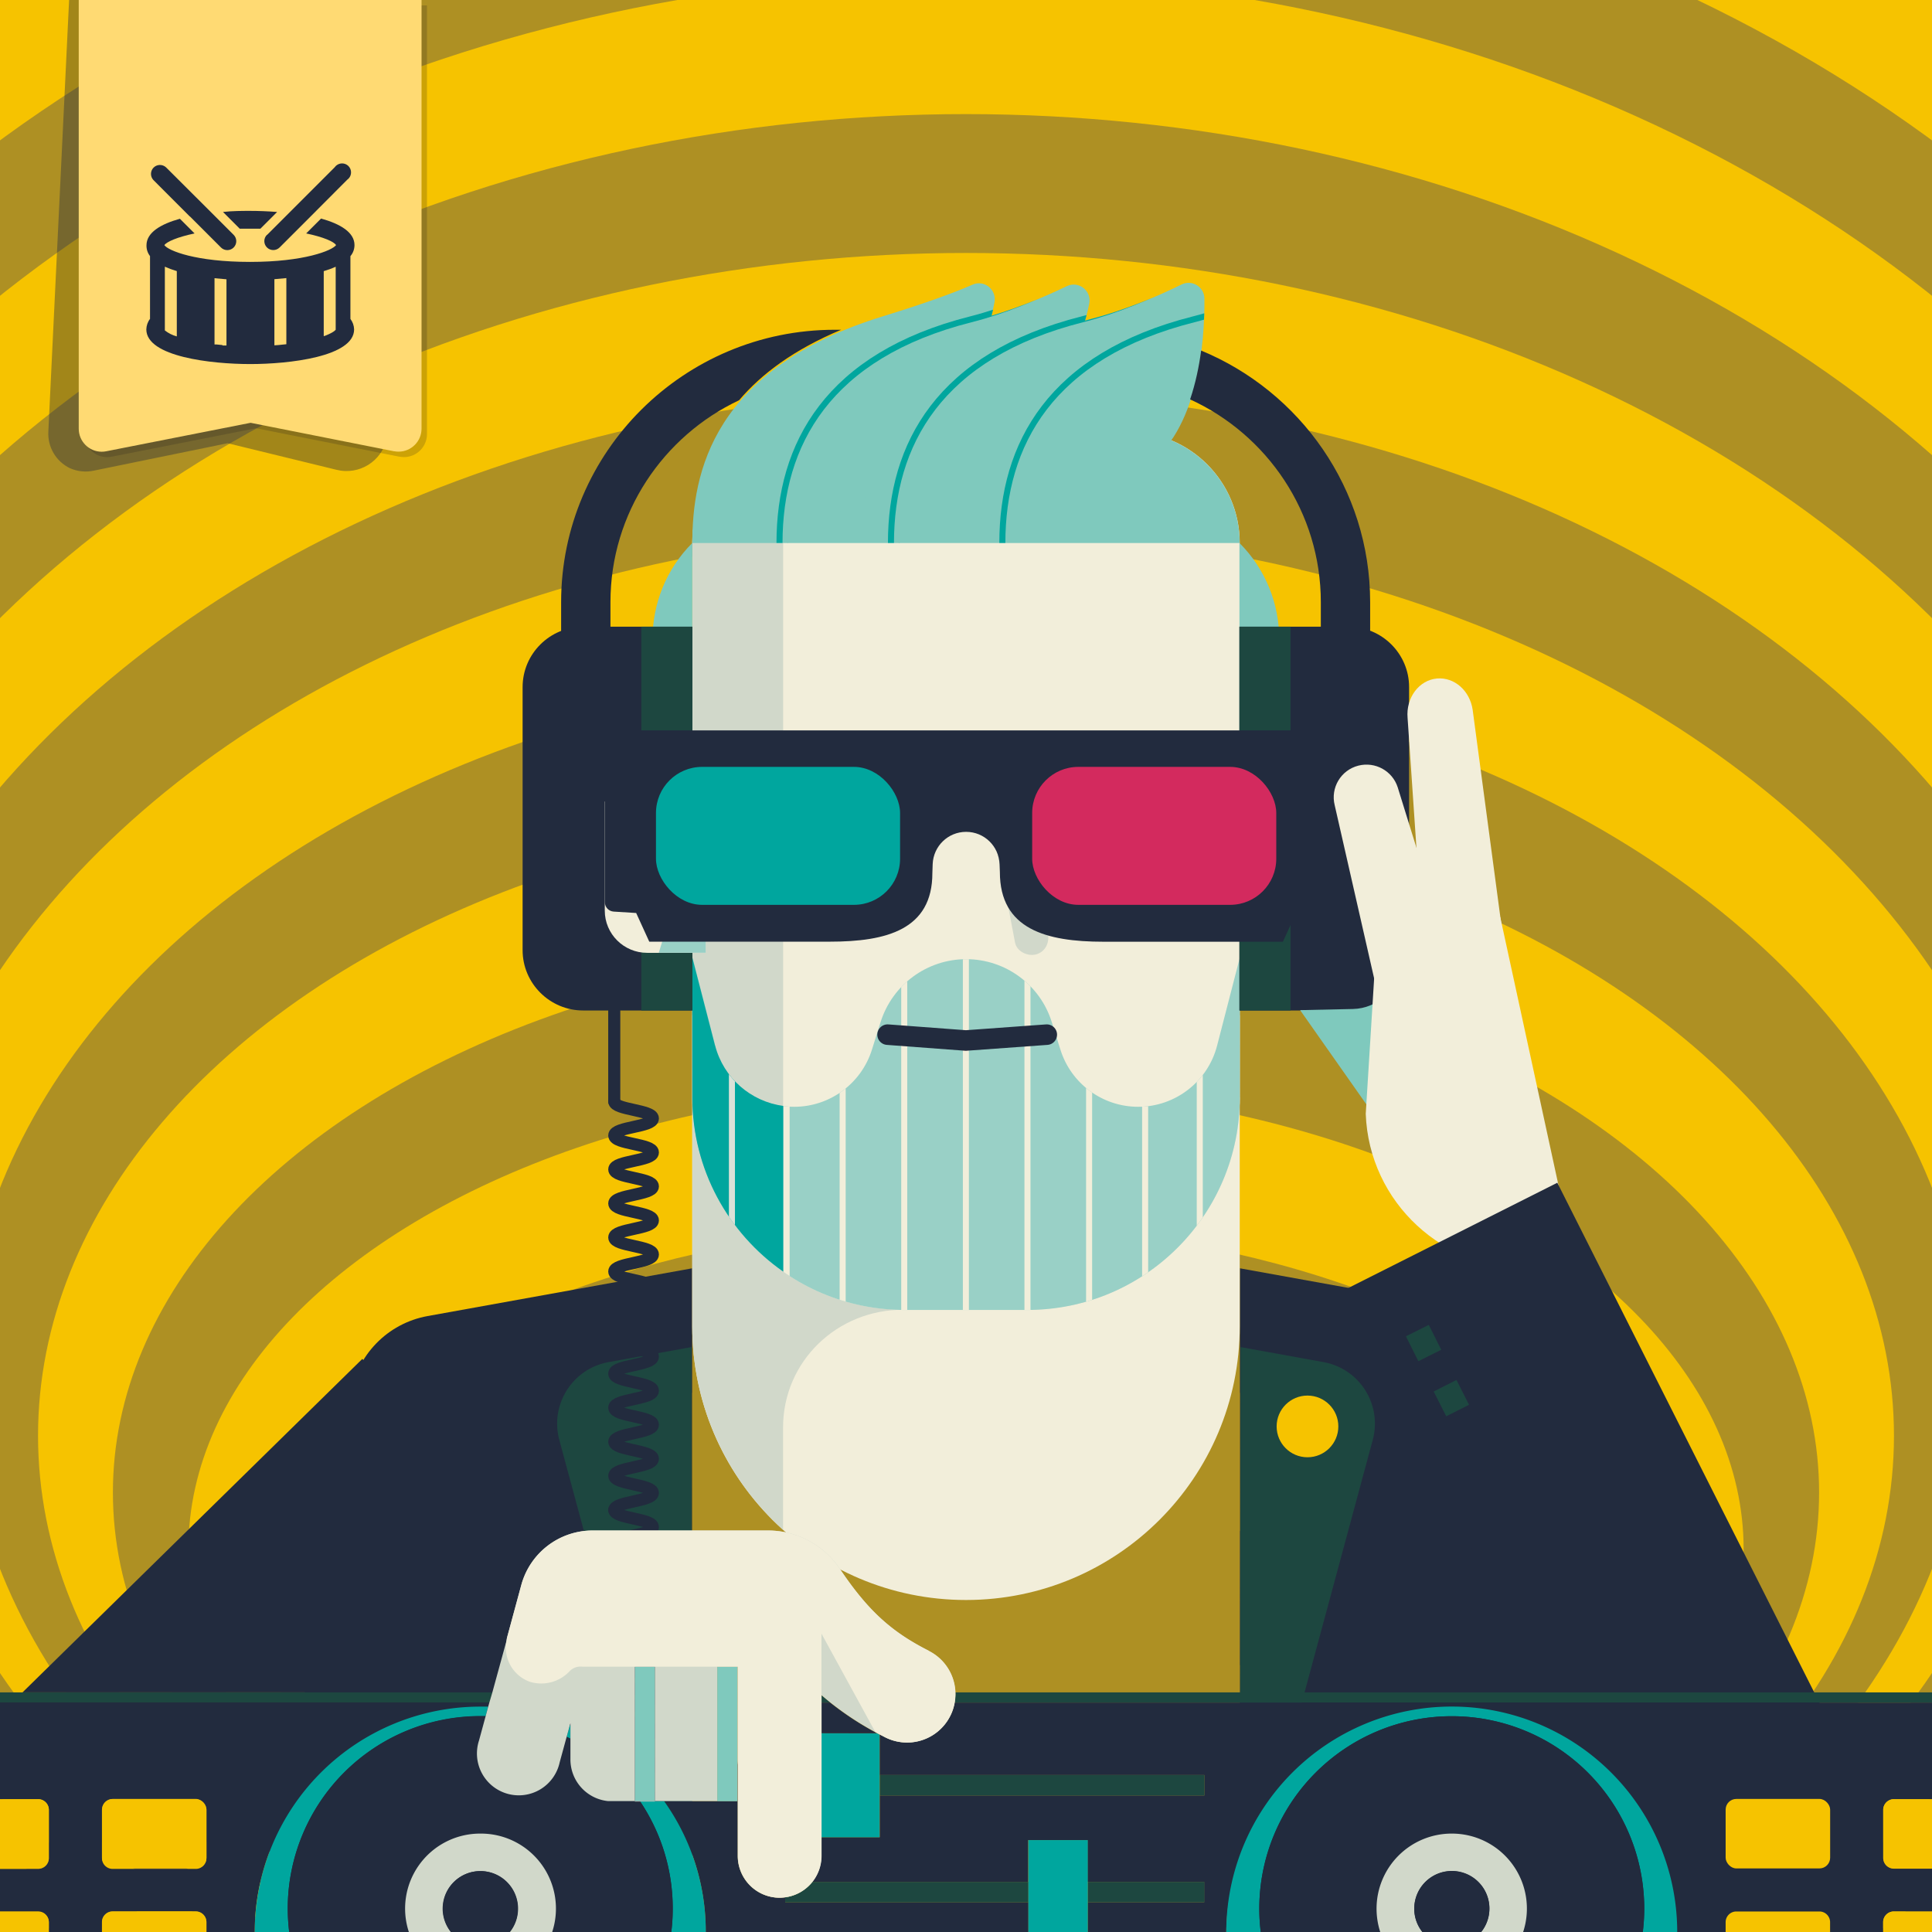 <svg xmlns="http://www.w3.org/2000/svg" version="1.1" xmlns:xlink="http://www.w3.org/1999/xlink" viewBox="0 0 320 320"><rect x="0" y="0" width="320" height="320" fill="#808080" stroke="none"/><clipPath id="Amiga500_lores"><rect y="0" width="320" height="320"/></clipPath><g clip-path="url(#Amiga500_lores)"><rect y="0" fill="#F6C300" width="320" height="320"/>
<g>
	<ellipse fill="#AE9023" cx="160" cy="171.7" rx="240.7" ry="198.7"/>
	<ellipse fill="#F6C300" cx="160" cy="181.1" rx="228.3" ry="185.2"/>
	<ellipse fill="#AE9023" cx="160" cy="190.6" rx="215.8" ry="171.7"/>
	<ellipse fill="#F6C300" cx="160" cy="200" rx="203.4" ry="158.1"/>
	<ellipse fill="#AE9023" cx="160" cy="209.4" rx="191" ry="144.6"/>
	<ellipse fill="#F6C300" cx="160" cy="218.9" rx="178.6" ry="131"/>
	<ellipse fill="#AE9023" cx="160" cy="228.3" rx="166.1" ry="117.5"/>
	<ellipse fill="#F6C300" cx="160" cy="237.8" rx="153.7" ry="103.9"/>
	<ellipse fill="#AE9023" cx="160" cy="247.2" rx="141.3" ry="90.4"/>
	<ellipse fill="#F6C300" cx="160" cy="256.6" rx="128.8" ry="76.8"/>
	<ellipse fill="#AE9023" cx="160" cy="266.1" rx="116.4" ry="63.3"/>
	<ellipse fill="#F6C300" cx="160" cy="275.5" rx="104" ry="49.8"/>
	<ellipse fill="#AE9023" cx="160" cy="285" rx="91.6" ry="36.2"/>
	<ellipse fill="#F6C300" cx="160" cy="294.4" rx="79.1" ry="22.7"/>
</g><defs><clipPath id="b"><path d="M114.67,181.78c0,19.43,15.75,35.19,35.19,35.19h20.3c19.43,0,35.19-15.75,35.19-35.19l.02-23.23-3.78,14.64c-1.54,5.96-6.92,10.13-13.07,10.13h0c-5.9,0-11.12-3.83-12.88-9.46l-1.44-4.59c-1.94-6.19-7.68-10.4-14.17-10.4h0c-6.48,0-12.21,4.21-14.17,10.4l-1.44,4.59c-1.77,5.63-6.99,9.46-12.88,9.46h0c-6.16,0-11.54-4.17-13.07-10.13l-3.78-14.64,.02,23.23h-.02Z" style="fill:none;"/></clipPath><clipPath id="c"><path d="M193.99,72.92c4.85-7.08,5.54-17.66,5.5-23.47,0-1.94-2.05-3.19-3.79-2.34-3.53,1.74-9.25,4.27-15.16,5.77-.28,.07-.55,.15-.82,.23,.3-1.02,.54-1.98,.71-2.86,.41-2.12-1.78-3.8-3.73-2.86-3.12,1.5-7.64,3.48-12.47,4.91,.21-.8,.4-1.57,.52-2.27,.38-2.09-1.7-3.76-3.64-2.9-3.56,1.57-9.12,3.49-14.72,5.2-28.39,8.71-31.69,26.04-31.69,37.59h90.66c0-7.67-4.68-14.24-11.35-17.01h-.02Z" style="fill:none;"/></clipPath></defs><path d="M261.96,231.17c1.66,11.1,4.82,10.63,6.48,21.73,1.66,11.11-1.51,11.57,.15,22.68s4.82,10.63,6.48,21.73c1.66,11.11-1.51,11.57,.15,22.68h-69.86v-109.92l43.82,7.91c6.65,1.2,11.79,6.5,12.78,13.17" style="fill:#222b3e;"/><path d="M58.05,231.17c-1.66,11.1-4.82,10.63-6.48,21.73-1.66,11.11,1.51,11.57-.15,22.68-1.66,11.11-4.82,10.63-6.48,21.73-1.66,11.1,1.51,11.57-.15,22.68H114.65v-109.92l-43.82,7.91c-6.65,1.2-11.79,6.5-12.78,13.17" style="fill:#222b3e;"/><path d="M212.81,158.54h-9.7v-25.19h16.72v18.16c0,3.87-3.15,7.02-7.02,7.02Z" style="fill:#f2eeda;"/><polygon points="203.11 133.36 203.11 158.54 210.89 158.54 203.11 133.36" style="fill:#99d0c6;"/><path d="M100.17,133.36h16.72v25.19h-9.7c-3.87,0-7.02-3.15-7.02-7.02v-18.16h0Z" style="fill:#f2eeda;"/><polygon points="116.89 133.36 116.89 158.54 109.11 158.54 116.89 133.36" style="fill:#99d0c6;"/><rect x="114.67" y="210.08" width="90.66" height="109.92" style="fill:#AE9023;"/><path d="M205.34,168.14v51.53c0,25.04-20.3,45.34-45.34,45.34h0c-25.04,0-45.34-20.3-45.34-45.34v-51.53h90.67Z" style="fill:#f2eeda;"/><path d="M129.7,181.78v-17.66h-15.04v55.55c0,13.39,5.8,25.41,15.04,33.71v-16.96c0-10.94,8.99-19.55,19.93-19.48h20.52c19.43,0,35.19-15.75,35.19-35.19h-75.64v.02h0Z" style="fill:#d1d8ca;"/><path d="M133.09,71.51h53.84c10.16,0,18.41,8.25,18.41,18.41v91.84c0,19.42-15.76,35.19-35.19,35.19h-20.3c-19.42,0-35.19-15.76-35.19-35.19V89.94c0-10.16,8.25-18.41,18.41-18.41h.01Z" style="fill:#f2eeda;"/><path d="M164,135.63c1.48,6.81,2.84,13.63,4.12,20.47,.28,1.5,2.09,2.35,3.48,1.98,1.57-.43,2.25-1.96,1.98-3.48-1.28-6.84-2.65-13.67-4.12-20.47-.33-1.49-2.07-2.36-3.48-1.98-1.54,.42-2.29,1.98-1.98,3.48h0Z" style="fill:#d1d8ca;"/><path d="M114.67,89.94v91.84c0,11.93,5.95,22.48,15.04,28.83V71.84c-8.56,1.59-15.04,9.08-15.04,18.1Z" style="fill:#d1d8ca;"/><path d="M114.67,89.94c0-10.17,8.24-18.41,18.41-18.41h53.84c10.17,0,18.41,8.24,18.41,18.41H114.67Z" style="fill:#7fc9bd;"/><path d="M114.67,181.78c0,19.43,15.75,35.19,35.19,35.19h20.3c19.43,0,35.19-15.75,35.19-35.19l.02-23.23-3.78,14.64c-1.54,5.96-6.92,10.13-13.07,10.13h0c-5.9,0-11.12-3.83-12.88-9.46l-1.44-4.59c-1.94-6.19-7.68-10.4-14.17-10.4h0c-6.48,0-12.21,4.21-14.17,10.4l-1.44,4.59c-1.77,5.63-6.99,9.46-12.88,9.46h0c-6.16,0-11.54-4.17-13.07-10.13l-3.78-14.64,.02,23.23h-.02Z" style="fill:#99d0c6;"/><path d="M118.43,173.18l-3.78-14.64,.02,23.23c0,11.93,5.95,22.48,15.04,28.83v-27.43c-5.37-.72-9.88-4.63-11.27-9.99h-.01Z" style="fill:#00a69e;"/><path d="M114.67,121.75v-31.82c-4.39,4.39-6.59,10.15-6.59,15.91v17.05l6.59-1.14h0Z" style="fill:#7fc9bd;"/><path d="M205.29,121.75v-31.82c4.39,4.39,6.59,10.15,6.59,15.91v17.05l-6.59-1.14h0Z" style="fill:#7fc9bd;"/><path d="M114.67,89.94c0-11.55,3.3-28.88,31.69-37.59,5.6-1.72,11.16-3.63,14.72-5.2,1.94-.86,4.02,.81,3.64,2.9-.85,4.65-3.39,11.73-10.85,16.8l-39.21,23.1h.01Z" style="fill:#7fc9bd;"/><path d="M130.4,89.94c0-16.36,8-31.06,31.69-37.05,5.61-1.42,11.03-3.77,14.6-5.49,1.95-.94,4.13,.73,3.73,2.86-.89,4.65-3.47,11.59-10.8,16.58l-39.21,23.1h0Z" style="fill:#7fc9bd;"/><path d="M148.85,89.94c0-16.36,8-31.06,31.69-37.05,5.92-1.5,11.63-4.03,15.16-5.77,1.74-.86,3.78,.4,3.79,2.34,.06,7.26-1,21.91-9.89,27.95l-40.74,12.53h-.01Z" style="fill:#7fc9bd;"/><path d="M114.65,319.99l-22.01-81.49c-1.58-5.86,2.18-11.81,8.15-12.89l13.74-2.49,.12,96.88Z" style="fill:#1d4740;"/><g style="clip-path:url(#b);"><g><line x1="159.98" y1="156.05" x2="159.98" y2="217.49" style="fill:none; stroke:#f2eeda; stroke-miterlimit:10;"/><line x1="170.18" y1="158.57" x2="170.18" y2="217.49" style="fill:none; stroke:#f2eeda; stroke-miterlimit:10;"/><line x1="180.39" y1="174.58" x2="180.39" y2="216.1" style="fill:none; stroke:#f2eeda; stroke-miterlimit:10;"/><line x1="189.67" y1="179.79" x2="189.67" y2="215.92" style="fill:none; stroke:#f2eeda; stroke-miterlimit:10;"/><line x1="198.72" y1="171.52" x2="198.72" y2="209.17" style="fill:none; stroke:#f2eeda; stroke-miterlimit:10;"/><line x1="121.23" y1="170.09" x2="121.23" y2="209.17" style="fill:none; stroke:#dce1d7; stroke-miterlimit:10;"/><line x1="130.29" y1="178" x2="130.29" y2="215.92" style="fill:none; stroke:#f2eeda; stroke-miterlimit:10;"/><line x1="139.57" y1="174.58" x2="139.57" y2="216.1" style="fill:none; stroke:#f2eeda; stroke-miterlimit:10;"/><line x1="149.77" y1="158.93" x2="149.77" y2="217.49" style="fill:none; stroke:#f2eeda; stroke-miterlimit:10;"/></g></g><polyline points="147.01 171.37 159.98 172.34 173.38 171.37" style="fill:none; stroke:#222b3e; stroke-linecap:round; stroke-miterlimit:10; stroke-width:3.4px;"/><g style="clip-path:url(#c);"><g><path d="M129.11,89.94c0-16.36,8-31.06,31.69-37.05,5.61-1.42,11.03-3.77,14.6-5.49" style="fill:none; stroke:#00a69e; stroke-miterlimit:10;"/><path d="M147.57,89.94c0-16.36,8-31.06,31.69-37.05,5.61-1.42,11.03-3.77,14.6-5.49" style="fill:none; stroke:#00a69e; stroke-miterlimit:10;"/><path d="M166.02,89.94c0-16.36,8-31.06,31.69-37.05,5.61-1.42,11.03-3.77,14.6-5.49" style="fill:none; stroke:#00a69e; stroke-miterlimit:10;"/></g></g><path d="M205.36,319.99l22.01-81.49c1.58-5.86-2.18-11.81-8.15-12.89l-13.74-2.49-.12,96.88Z" style="fill:#1d4740;"/><rect width="320" height="319.99" style="fill:none;"/><rect width="320" height="320" fill="none"/>
    <circle cx="216.56" cy="236.26" r="5.11" fill="#F6C300"/><rect width="320" height="318.51" fill="none"/><path d="M96.61,103.8h18.05v63.57h-18.05c-5.54,0-10.05-4.48-10.05-10v-43.56c0-5.52,4.5-10,10.05-10Z" fill="#222b3e"/><path d="M223.34,167.37h-18.05v-63.57h18.05c5.54,0,10.05,4.48,10.05,10v43.56c0,5.52-4.5,10-10.05,10Z" fill="#222b3e"/><rect x="205.29" y="103.8" width="8.46" height="63.57" fill="#1d4740"/><rect x="106.22" y="103.8" width="8.46" height="63.57" fill="#1d4740"/><path d="M101.74,182.43c0,1.4,6.4,1.4,6.4,2.82s-6.4,1.4-6.4,2.82,6.4,1.4,6.4,2.81-6.4,1.4-6.4,2.81,6.4,1.4,6.4,2.81-6.4,1.4-6.4,2.82,6.4,1.4,6.4,2.82-6.4,1.4-6.4,2.82,6.4,1.4,6.4,2.82-6.4,1.42-6.4,2.82,6.4,1.4,6.4,2.82-6.4,1.42-6.4,2.82,6.4,1.4,6.4,2.82-6.4,1.42-6.4,2.82,6.4,1.4,6.4,2.82-6.4,1.42-6.4,2.82,6.4,1.42,6.4,2.82-6.4,1.4-6.4,2.82,6.4,1.42,6.4,2.82-6.4,1.42-6.4,2.82,6.4,1.42,6.4,2.82-6.4,1.42-6.4,2.82,6.4,1.42,6.4,2.83-6.4,1.42-6.4,2.83" fill="none" stroke="#222b3e" stroke-linecap="round" stroke-miterlimit="10" stroke-width="2"/><path d="M101.74,250.11c0,1.4,6.4,1.4,6.4,2.82s-6.4,1.4-6.4,2.82,6.4,1.4,6.4,2.81-6.4,1.4-6.4,2.81,6.4,1.4,6.4,2.81-6.4,1.4-6.4,2.82,6.4,1.4,6.4,2.82-6.4,1.4-6.4,2.82,6.4,1.4,6.4,2.82-6.4,1.42-6.4,2.82,6.4,1.4,6.4,2.82-6.4,1.42-6.4,2.82,6.4,1.4,6.4,2.82-6.4,1.42-6.4,2.82,6.4,1.4,6.4,2.82-6.4,1.42-6.4,2.82,6.4,1.42,6.4,2.82-6.4,1.4-6.4,2.82,6.4,1.42,6.4,2.82-6.4,1.42-6.4,2.82,6.4,1.42,6.4,2.82-6.4,1.42-6.4,2.82,6.4,1.42,6.4,2.83-6.4,1.42-6.4,2.83" fill="none" stroke="#222b3e" stroke-linecap="round" stroke-miterlimit="10" stroke-width="2"/><line x1="101.74" y1="182.43" x2="101.74" y2="167.37" fill="none" stroke="#222b3e" stroke-linecap="round" stroke-miterlimit="10" stroke-width="2"/><path d="M139.33,54.62h-1.06c-24.99,0-45.33,20.24-45.33,45.11v39.7h8.17v-39.7c0-14.75,8.73-27.51,21.31-33.44,3.68-4.34,9.07-8.39,16.9-11.67Z" fill="#222b3e"/><path d="M198.95,58.06c-.35,2.64-.93,5.43-1.83,8.09,12.77,5.85,21.65,18.71,21.65,33.59v39.7h8.17v-39.7c0-18.77-11.58-34.89-28-41.68h0Z" fill="#222b3e"/><path d="M100.17,132.75h16.72v25.07h-9.7c-3.87,0-7.02-3.13-7.02-6.99v-18.08h0Z" fill="#f2eeda"/><polygon points="116.89 132.75 116.89 157.81 109.11 157.81 116.89 132.75" fill="#99d0c6"/><path d="M229.38,164.97c-1.38,1.29-3.23,2.1-5.27,2.15l-8.77,.19,12.12,17.24,5.11-15.41-3.21-4.18h.01Z" fill="#7fc9bd"/><path d="M260.95,209.29l-7.09,.79c-14.73,.54-27.11-10.92-27.65-25.59l2.02-32.59h20.26l12.46,57.39h-.01Z" fill="#f2eeda"/><path d="M242.26,165.08l-13.21,3.34-7.98-35.04c-.73-2.9,1.03-5.84,3.93-6.57h0c2.78-.7,5.62,.87,6.5,3.58l10.76,34.69h0Z" fill="#f2eeda"/><polygon points="222.29 213.85 275.78 320 309.45 320 309.45 298.08 257.94 195.9 222.29 213.85" fill="#222b3e"/><line x1="234.76" y1="220.39" x2="236.82" y2="224.51" fill="none" stroke="#1d4740" stroke-linejoin="round" stroke-width="4.23"/><line x1="239.35" y1="229.52" x2="241.43" y2="233.63" fill="none" stroke="#1d4740" stroke-linejoin="round" stroke-width="4.23"/><path d="M249.61,160.1l-13.58,1.19-2.89-42.38c-.29-3.34,1.89-6.27,4.88-6.53h0c2.86-.25,5.44,2.02,5.9,5.19l5.68,42.53h.01Z" fill="#f2eeda"/><rect width="320" height="320" fill="none"/><rect x="122.18" y="276.05" width="0.01" height="4.26" fill="none"/><polygon points="60.01 225.08 3.73 280.31 55.22 280.31 85.27 250.82 60.01 225.08" fill="#222b3e"/><path d="M137.55,282c-.51-.41-1-.82-1.51-1.25V282Z" fill="#1d4740"/><rect x="122.18" y="280.31" width="0.01" height="1.69" fill="#1d4740"/><path d="M158.1,282H320v-1.69H158.23A8,8,0,0,1,158.1,282Z" fill="#1d4740"/><polygon points="81.05 282 81.52 280.31 55.22 280.31 3.73 280.31 0 280.31 0 282 81.05 282" fill="#1d4740"/><path d="M130.05,315.09v-.84a7.14,7.14,0,0,1-.93.07h0a6.93,6.93,0,0,1-6.93-6.93V282h0v9.4a6.86,6.86,0,0,1-.07.92v6H110A37.16,37.16,0,0,1,116.89,320h53.44v-4.91Z" fill="#222b3e"/><path d="M94.48,285.42l-.09.31.09,0Z" fill="#222b3e"/><path d="M136,287.09h9.31a49.9,49.9,0,0,1-7.8-5.09H136Z" fill="#222b3e"/><rect x="285.82" y="297.96" width="17.31" height="11.51" rx="1.77" fill="none"/><rect x="16.89" y="297.96" width="17.31" height="11.51" rx="1.77" fill="none"/><path d="M0,283.69V298H6.32a1.78,1.78,0,0,1,1.77,1.78v8a1.77,1.77,0,0,1-1.77,1.77H0v7.11H6.32a1.77,1.77,0,0,1,1.77,1.77V320h8.8v-1.64a1.77,1.77,0,0,1,1.77-1.77H32.42a1.77,1.77,0,0,1,1.77,1.77V320h8a37.34,37.34,0,0,1,37.34-37.34c.45,0,.88,0,1.32,0l.19-.69H0Zm16.89,16.05A1.78,1.78,0,0,1,18.66,298H32.42a1.78,1.78,0,0,1,1.77,1.78v8a1.77,1.77,0,0,1-1.77,1.77H18.66a1.77,1.77,0,0,1-1.77-1.77Z" fill="#222b3e"/><path d="M313.69,298H320V282H158.1a7.84,7.84,0,0,1-.73,2.19,8,8,0,0,1-7.17,4.4v0a8.06,8.06,0,0,1-3.61-.87l-.88-.46V294h53.77v3.39H145.72v6.92H136v3.08a6.84,6.84,0,0,1-1.51,4.31h35.8v-6.92h9.84v6.92h19.32v3.39H180.17V320h22.94a37.35,37.35,0,0,1,74.69,0h8v-1.63a1.77,1.77,0,0,1,1.77-1.77h13.76a1.77,1.77,0,0,1,1.77,1.77V320h8.8v-1.63a1.77,1.77,0,0,1,1.77-1.77H320v-7.12h-6.31a1.77,1.77,0,0,1-1.77-1.77v-8A1.78,1.78,0,0,1,313.69,298Zm-10.57,9.75a1.77,1.77,0,0,1-1.77,1.77H287.59a1.77,1.77,0,0,1-1.77-1.77v-8a1.78,1.78,0,0,1,1.77-1.78h13.76a1.78,1.78,0,0,1,1.77,1.78Z" fill="#222b3e"/><path d="M106,298.34a31.71,31.71,0,0,1,5.43,17.8,30.77,30.77,0,0,1-.24,3.86h5.71A37.16,37.16,0,0,0,110,298.34Z" fill="#00a69e"/><path d="M79.54,284.26l.89,0,.43-1.59c-.44,0-.87,0-1.32,0A37.34,37.34,0,0,0,42.2,320h5.7a32.79,32.79,0,0,1-.24-3.86A31.88,31.88,0,0,1,79.54,284.26Z" fill="#00a69e"/><path d="M94.39,285.73l-.53,1.93.62.31v-2.2Z" fill="#00a69e"/><path d="M106,298.34h-5.26v0a6.93,6.93,0,0,1-6.25-6.9V288l-.62-.31L92.7,291.9a6.94,6.94,0,0,1-8.52,4.85h0a6.94,6.94,0,0,1-4.84-8.52l1.09-4-.89,0a31.88,31.88,0,0,0-31.88,31.88A32.79,32.79,0,0,0,47.9,320H67.72a12.44,12.44,0,1,1,23.64,0h19.82a30.77,30.77,0,0,0,.24-3.86A31.71,31.71,0,0,0,106,298.34Z" fill="#222b3e"/><path d="M79.54,303.7A12.42,12.42,0,0,0,67.72,320h7a6.22,6.22,0,1,1,9.74,0h7a12.42,12.42,0,0,0-11.82-16.3Z" fill="#d1d8ca"/><path d="M79.54,309.92A6.21,6.21,0,0,0,74.67,320h9.74a6.14,6.14,0,0,0,1.35-3.86A6.21,6.21,0,0,0,79.54,309.92Z" fill="#222b3e"/><rect x="16.89" y="297.96" width="17.31" height="11.51" rx="1.77" fill="#f6c300"/><path d="M32.42,316.59H18.66a1.77,1.77,0,0,0-1.77,1.77V320h17.3v-1.64A1.77,1.77,0,0,0,32.42,316.59Z" fill="#f6c300"/><path d="M8.09,307.71v-8A1.78,1.78,0,0,0,6.32,298H0v11.52H6.32A1.77,1.77,0,0,0,8.09,307.71Z" fill="#f6c300"/><path d="M6.32,316.59H0V320H8.09v-1.64A1.77,1.77,0,0,0,6.32,316.59Z" fill="#f6c300"/><path d="M240.46,282.66A37.35,37.35,0,0,0,203.11,320h5.71a30.77,30.77,0,0,1-.24-3.86,31.88,31.88,0,1,1,63.76,0,32.79,32.79,0,0,1-.24,3.86h5.7A37.34,37.34,0,0,0,240.46,282.66Z" fill="#00a69e"/><path d="M240.46,284.26a31.88,31.88,0,0,0-31.88,31.88,30.77,30.77,0,0,0,.24,3.86h19.81a12.63,12.63,0,0,1-.61-3.86A12.44,12.44,0,1,1,252.28,320H272.1a32.79,32.79,0,0,0,.24-3.86A31.88,31.88,0,0,0,240.46,284.26Z" fill="#222b3e"/><path d="M240.46,303.7A12.44,12.44,0,0,0,228,316.14a12.63,12.63,0,0,0,.61,3.86h7a6.14,6.14,0,0,1-1.35-3.86A6.22,6.22,0,1,1,245.33,320h6.95a12.42,12.42,0,0,0-11.82-16.3Z" fill="#d1d8ca"/><path d="M240.46,309.92a6.21,6.21,0,0,0-6.22,6.22,6.14,6.14,0,0,0,1.35,3.86h9.74a6.21,6.21,0,0,0-4.87-10.08Z" fill="#222b3e"/><rect x="285.82" y="297.96" width="17.31" height="11.51" rx="1.77" fill="#f6c300"/><path d="M301.35,316.6H287.59a1.77,1.77,0,0,0-1.77,1.77V320h17.3v-1.63A1.77,1.77,0,0,0,301.35,316.6Z" fill="#f6c300"/><path d="M311.92,299.74v8a1.77,1.77,0,0,0,1.77,1.77H320V298h-6.31A1.78,1.78,0,0,0,311.92,299.74Z" fill="#f6c300"/><path d="M313.69,316.6a1.77,1.77,0,0,0-1.77,1.77V320H320v-3.4Z" fill="#f6c300"/><rect x="145.72" y="294" width="53.77" height="3.39" fill="#1d4740"/><path d="M136,287.09v17.22h9.68v-17l-.37-.2Z" fill="#00a69e"/><rect x="180.17" y="311.7" width="19.32" height="3.39" fill="#1d4740"/><path d="M130.05,314.25v.84h40.28V311.7h-35.8A6.85,6.85,0,0,1,130.05,314.25Z" fill="#1d4740"/><polygon points="180.17 311.7 180.17 304.78 170.33 304.78 170.33 311.7 170.33 315.09 170.33 320 180.17 320 180.17 315.09 180.17 311.7" fill="#00a69e"/><path d="M122.18,276.05h-.07v16.27a6.86,6.86,0,0,0,.07-.92V276.05Z" fill="#d1d8ca"/><polygon points="84.19 296.75 84.18 296.75 84.18 296.75 84.19 296.75" fill="#d1d8ca"/><polygon points="118.8 276.05 118.8 289.95 118.8 298.34 120.79 298.34 122.11 298.34 122.11 292.32 122.11 276.05 118.8 276.05" fill="#7fc9bd"/><polygon points="105.15 289.95 105.15 298.34 108.47 298.34 108.47 289.95 108.47 276.05 105.15 276.05 105.15 289.95" fill="#7fc9bd"/><polygon points="129.12 314.32 129.12 314.32 129.11 314.32 129.12 314.32" fill="#f2eeda"/><polygon points="105.15 289.95 105.15 298.34 108.47 298.34 108.47 289.95 108.47 276.05 105.15 276.05 105.15 289.95" fill="none"/><path d="M153.82,273.41c-6.24-3.16-10.09-6.69-14.69-13.52a14.32,14.32,0,0,0-11.87-6.39H98.14a12.24,12.24,0,0,0-11.79,9L84,271.17c-.06.2-.07.4-.11.6l-2.34,8.54L81.05,282l-.19.69-.43,1.59-1.09,4A6.93,6.93,0,1,0,92.7,291.9l1.16-4.24.53-1.93.09-.31v6a6.93,6.93,0,0,0,6.25,6.9v0h18.06V276.05h3.4v31.34a6.93,6.93,0,0,0,6.93,6.93,7.14,7.14,0,0,0,.93-.07,6.93,6.93,0,0,0,6-6.86V280.75c.5.43,1,.84,1.51,1.25l.47.36c-.67-.53-1.33-1.06-2-1.62a49.93,49.93,0,0,0,8.92,6.14h0l.39.21.37.2.88.46a8.06,8.06,0,0,0,3.61.87v0a8,8,0,0,0,7.17-4.4,7.84,7.84,0,0,0,.73-2.19,8,8,0,0,0-4.28-8.59ZM108.47,290v8.39h-3.32V276.05h3.32Z" fill="#d1d8ca"/><path d="M153.82,273.41c-6.24-3.16-10.09-6.69-14.69-13.52a14.32,14.32,0,0,0-11.87-6.39H98.14a12.24,12.24,0,0,0-11.79,9L84,271.17c-.06.2-.07.4-.11.6a6,6,0,0,0,3.91,6.8,6.44,6.44,0,0,0,6.53-1.75,2.52,2.52,0,0,1,2.11-.77h25.78v31.34a6.93,6.93,0,0,0,6.93,6.93,7.14,7.14,0,0,0,.93-.07,6.93,6.93,0,0,0,6-6.86V280.75c.5.43,1,.84,1.51,1.25l.47.36c-.67-.53-1.33-1.06-2-1.62V270.58l8.92,16.3.39.21.37.2.88.46a8.06,8.06,0,0,0,3.61.87v0a8,8,0,0,0,7.17-4.4,7.84,7.84,0,0,0,.73-2.19,8,8,0,0,0-4.28-8.59Z" fill="#f2eeda"/><rect width="320" height="320" fill="none"/><path d="M101.75,120.97c-.87,0-1.57,.7-1.57,1.57v26.88c0,.84,.64,1.52,1.48,1.57l3.71,.23,2.17,4.75h29.9c9.38,0,16.99-1.98,16.99-11.36l.05-1.49c.12-2.97,2.54-5.34,5.54-5.34s5.42,2.37,5.54,5.34l.05,1.32c0,9.47,7.68,11.54,17.16,11.54h29.72l2.17-4.75,3.71-.23c.84-.05,1.48-.73,1.48-1.57v-26.88c0-.87-.7-1.57-1.57-1.57H101.75Z" fill="#222b3e"/><rect x="108.65" y="127.02" width="40.43" height="22.85" rx="7.64" ry="7.64" fill="#00a69e"/><rect x="170.96" y="127.02" width="40.43" height="22.85" rx="7.64" ry="7.64" fill="#d32a5e"/><g transform="translate(8, 0) scale(0.9)">
    <g opacity=".4">
        <path d="M53,86.45l-19.99-4.88-24.56,5.03c-1.5,.34-3.07,.19-4.48-.44-2.56-1.24-4.13-3.91-3.96-6.75L3.83,0h62.18l-3.55,79.42c-.17,4.18-3.7,7.43-7.88,7.26-.53-.02-1.06-.1-1.58-.23Z"
              fill="#222b3e"/>
    </g>
    <path d="M64.63,84.05l-26.4-5.24-26.57,5.24c-2.29,.46-4.52-1.03-4.98-3.33-.05-.27-.08-.55-.08-.83V1h63.09V79.88c0,2.34-1.89,4.24-4.23,4.24-.28,0-.57-.03-.84-.08h.01Z"
          fill="#231f20" opacity=".2"/>
    <path d="M63.63,83.05l-26.4-5.24-26.57,5.24c-2.29,.46-4.52-1.03-4.98-3.33-.05-.27-.08-.55-.08-.83V0h63.09V78.88c0,2.34-1.89,4.24-4.23,4.24-.28,0-.57-.03-.84-.08h.01Z"
          fill="#ffda73"/>
    <path d="M55.61,47.13c.48-.57,.74-1.29,.74-2.03,0-2.35-2.63-3.9-6.15-4.88l-2.74,2.74c3.18,.66,5.13,1.52,5.5,2.15-.72,.99-5.86,3.09-15.83,3.09s-15.06-2.06-15.77-3.09c.43-.62,2.38-1.48,5.56-2.15l-2.7-2.7c-3.52,.98-6.15,2.53-6.15,4.88-.02,.72,.21,1.42,.65,1.99v11.56c-.43,.55-.66,1.23-.68,1.93,0,5.04,12.01,6.38,19.12,6.38s19.12-1.34,19.12-6.38c-.02-.7-.26-1.37-.68-1.93v-11.56h.02Zm-2.72,13.37v.18h0l-.07,.08-.12,.11-.14,.11-.18,.12-.2,.12-.23,.12-.24,.12-.29,.13-.3,.13-.35,.13h-.08v-11.95c.75-.22,1.49-.49,2.2-.81v11.41h-.01Zm-31.44,.18v-11.6c.71,.32,1.45,.59,2.2,.81v12.02c-.8-.21-1.55-.59-2.2-1.1v-.13Zm10.57,2.82l-1.1-.11h-.33v-12.19l2.2,.2v12.18h-.7l-.07-.08Zm10.33,0l-.74,.05v-12.17l2.2-.2v12.17l-.8,.08s-.66,.07-.66,.07Z"
          fill="#222b3e"/>
    <path d="M35.31,42.09h3.72l3.08-3.08c-1.77-.14-3.49-.2-4.98-.2s-3.21,0-4.98,.2l3.08,3.08h.09Z" fill="#222b3e"/>
    <path d="M26.04,39.81l2.85,2.85,2.89,2.89c.64,.64,1.69,.64,2.33,0,.64-.64,.65-1.67,.01-2.32,0,0,0,0-.01-.01l-1.01-1.01-3.03-3.03-8.4-8.38c-.67-.62-1.71-.58-2.33,.08-.59,.63-.59,1.62,0,2.25l6.71,6.72v-.04Z"
          fill="#222b3e"/>
    <path d="M40.24,43.21c-.64,.64-.65,1.67-.01,2.32,0,0,0,0,.01,.01,.64,.64,1.69,.64,2.33,0l2.89-2.89,2.85-2.85,6.7-6.72c.75-.52,.93-1.55,.41-2.3s-1.55-.93-2.3-.41c-.17,.12-.31,.26-.43,.43l-8.4,8.4-3.03,3.03-1.01,1.01-.02-.03Z"
          fill="#222b3e"/>
    </g></g></svg>